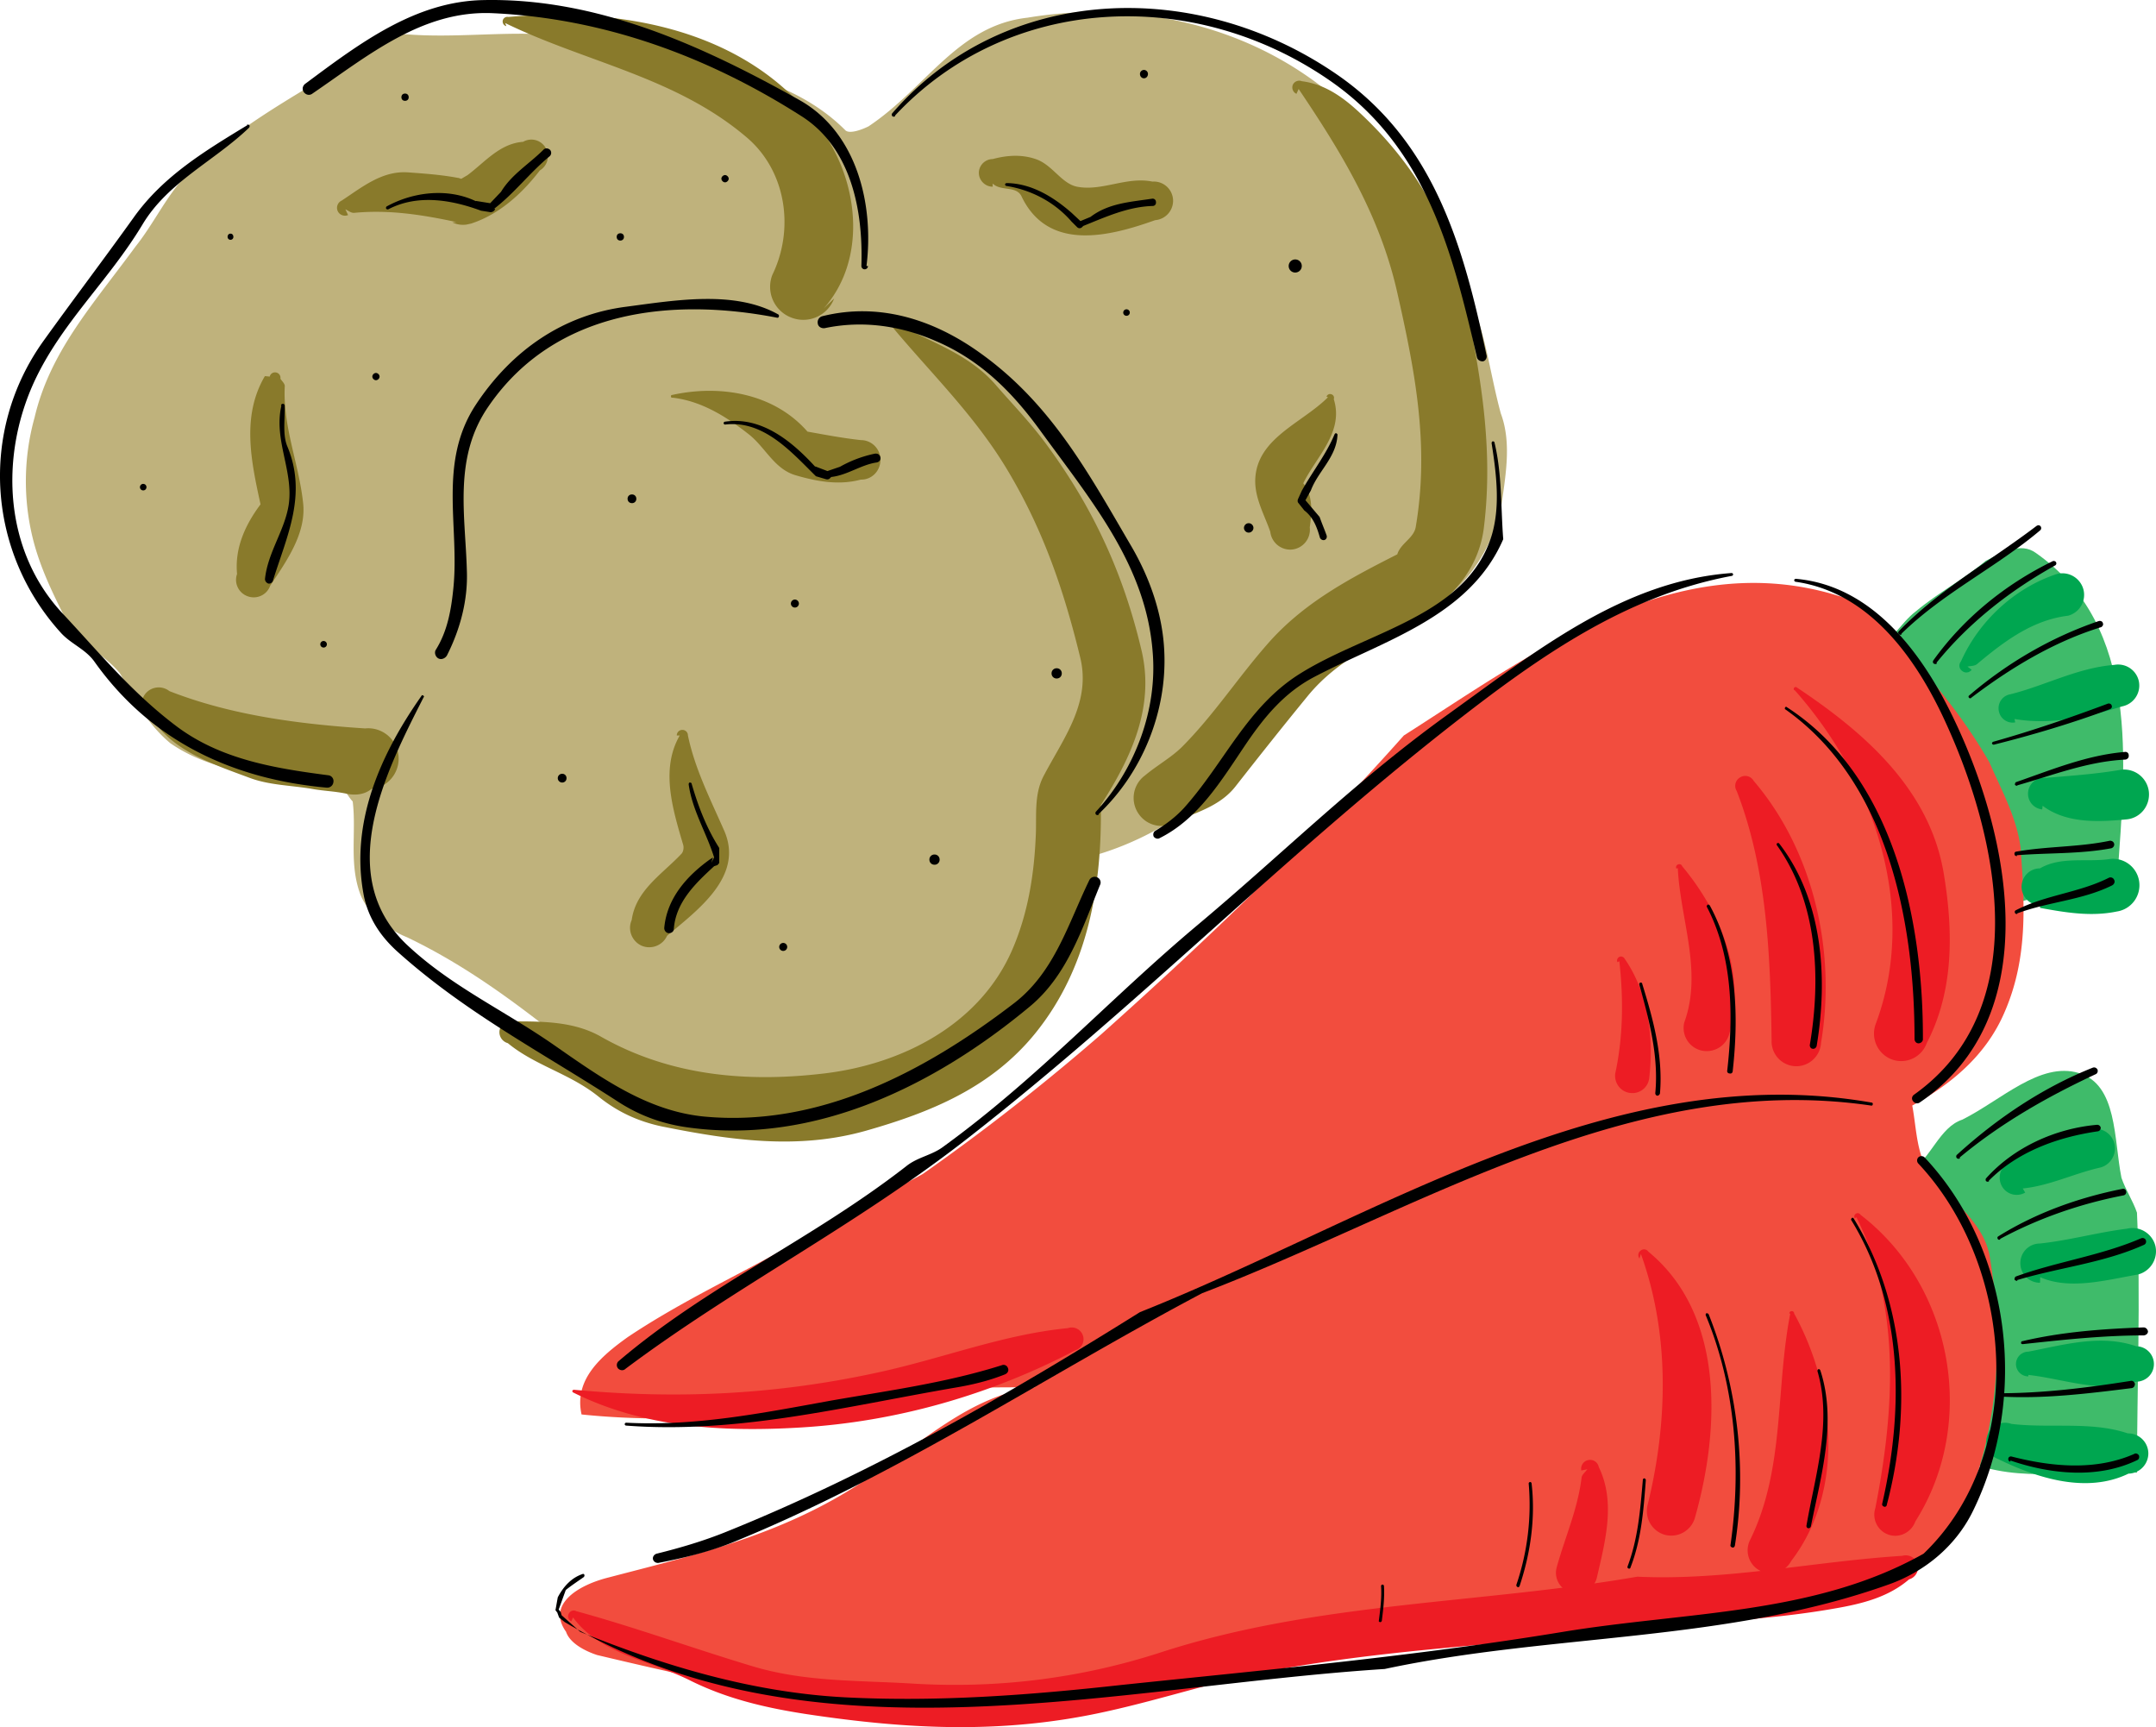 <svg xmlns="http://www.w3.org/2000/svg" width="160.081" height="128.202"><path fill="#3fbb6a" d="M138.793 48.547c1.442-.579 2.305-2.305 3.457-3.168 1.73-1.442 3.457-2.305 5.184-3.747 1.152-.574 2.594-1.44 3.746-.574 7.773 5.469 6.625 15.551 6.047 23.903-3.457.578-6.625 2.304-10.078 2.304-1.156-6.336-4.61-11.808-7.203-17.57 0-.285-.29-1.438-1.153-1.148m2.883 38.589c1.727-1.152 2.305-3.457 4.031-4.03 2.88-1.442 5.762-4.321 8.641-3.458 2.879.863 2.59 4.899 3.168 7.777.289.864.863 1.727 1.152 2.59.285 6.336 0 12.961 0 19.297-4.32-.289-8.64.863-12.675-.863-.286-7.2-2.012-14.399-4.317-21.313"/><path fill="#bfb27c" d="M62.762 9.664c-4.644-4.645-11.809-4.895-18.434-6.621-5.183-1.157-10.078 0-14.972-.578-5.477 3.746-11.524 6.335-16.13 11.23-1.151 1.441-2.015 3.172-3.167 4.61-3.168 4.32-6.336 7.777-7.488 12.671a17.685 17.685 0 0 0 0 9.504c.574 2.016 1.441 3.746 2.304 5.473.864 1.726 2.88 2.594 4.032 4.031 1.152 2.016 2.015 3.746 3.742 5.184C16.395 57.76 21 57.472 25.32 58.336c.289.289.578.867.867 1.152.285 2.305-.29 4.61.574 6.914.574 1.438 2.016 2.59 3.457 3.168 6.625 3.168 11.52 7.773 17.277 12.094 1.153.863 2.02 1.73 3.457 2.015 3.458 1.153 6.915.868 10.368.29 2.304-.29 4.32-1.153 6.336-2.59 6.05-4.899 9.504-11.524 13.539-17.86 6.047-1.726 11.23-6.047 14.687-11.804 2.016-3.747 6.621-4.036 10.078-6.336 2.883-1.73 4.61-4.32 5.473-7.489.289-2.304.863-4.898 0-7.203-.863-3.168-1.152-6.336-2.59-9.215-2.02-4.605-4.898-8.925-8.355-12.96-6.336-6.337-15.551-8.641-24.192-7.2-5.183.574-7.488 5.184-11.808 8.067-.575.285-1.438.574-1.727.285"/><path fill="#f24d3e" d="M141.098 82.527c3.457-1.727 6.336-4.031 7.777-7.484 1.727-4.036 1.442-8.067 1.153-12.098-.29-2.305-1.442-4.32-2.305-6.336-2.305-4.031-5.184-7.2-8.352-10.656-.867-.574-1.73-1.442-2.882-1.727-12.094-3.746-22.75 4.32-32.254 10.367C97.32 62.371 89.832 69.57 81.77 76.77a163.123 163.123 0 0 1-13.246 10.367c-2.02 1.153-4.32 2.016-6.336 3.168-5.188 3.457-10.371 5.473-15.555 8.93-2.015 1.438-4.031 3.168-3.453 5.758 8.352.863 16.125-.285 24.477-1.727 3.168-.289 6.05-.289 9.218-.289-4.898.578-8.64 4.32-12.672 6.914-6.05 4.032-12.386 5.469-19.007 7.2-2.305.574-4.61 2.015-3.168 4.03.285.864 1.437 1.442 2.3 1.727 12.098 2.883 23.618 5.188 35.715 4.325 6.336-3.172 13.535-4.61 20.735-4.899 12.672-.863 25.054-1.152 37.726-4.61 2.883-.574 5.762-1.726 6.914-4.605 2.883-6.336 3.457-12.96 2.305-19.875-.574-2.879-3.457-4.316-4.898-6.91-.575-1.441-.575-2.879-.864-4.32"/><path fill="#897a2b" d="M96.422 6.605c3.133 4.645 6.012 9.34 7.309 15.047 1.347 5.941 2.41 11.43 1.387 17.46-.145.849-1.118 1.204-1.372 2.036-3.543 1.797-7.02 3.617-9.718 6.75-2.196 2.52-3.922 5.184-6.246 7.524-.793.793-1.871 1.386-2.77 2.14a2.072 2.072 0 0 0-.434 2.899 2.055 2.055 0 0 0 2.899.433c1.527-.633 3.168-1.137 4.246-2.504 1.82-2.32 3.477-4.41 5.348-6.695 2.449-3.008 5.742-4.156 8.945-6.246 2.27-1.492 3.836-3.637 4.16-6.281.735-5.957-.254-11.485-1.515-17.461-1.133-5.364-3.797-9.684-7.668-13.305-1.243-1.168-2.61-2.156-4.336-2.375a.52.52 0 0 0-.668.273.52.52 0 0 0 .273.665l.16-.36M66.145 24.136c2.973 3.582 6.23 6.68 8.695 10.82 2.63 4.41 4.156 8.872 5.363 13.84.829 3.383-1.257 6.012-2.734 8.84-.683 1.332-.504 2.844-.558 4.266-.11 2.844-.54 5.742-1.692 8.457-2.394 5.691-8.246 8.64-14.039 9.324-5.637.668-11.36.219-16.562-2.734-1.961-1.117-4.247-1.133-6.461-1.133a.853.853 0 0 0-1.043.574c-.13.45.14.918.593 1.043 2.032 1.676 4.606 2.25 6.75 3.98 1.387 1.114 2.899 1.817 4.66 2.196 5.184 1.043 10.133 1.746 15.176.324 4.805-1.367 9.285-3.187 12.563-7.218 3.96-4.88 4.969-10.981 4.879-16.958 2.215-3.453 4.05-7.27 3.004-11.554-1.332-5.617-3.543-10.442-6.985-15.137-1.203-1.656-2.5-2.973-3.812-4.484-2.07-2.395-4.969-3.203-7.563-4.68a.229.229 0 1 0-.324.324l.09-.09M37.508 1.71c5.977 2.915 12.672 3.997 17.945 8.497 2.934 2.5 3.547 6.8 1.891 10.203a2.443 2.443 0 0 0 1.422 3.168 2.445 2.445 0 0 0 3.168-1.422l-.773.738c3.148-3.547 2.664-9.125.019-12.976-5.277-7.723-14.926-9.399-23.437-8.66a.352.352 0 0 0-.415.269c-.035.2.09.379.27.414l-.09-.23M11.157 53.062c1.437 2.63 4.644 3.656 7.343 4.664 1.512.574 3.114.559 4.735.844.828.145 1.636.164 2.484.344.594.125 1.297.105 1.852-.344a2.263 2.263 0 0 0 2.015-2.484 2.26 2.26 0 0 0-2.48-2.016c-4.914-.324-9.938-.973-14.528-2.77a1.28 1.28 0 0 0-1.785.196c-.43.558-.355 1.351.2 1.781l.164-.215m14.488-37.527c.215.105.433.285.648.265 2.61-.25 5.078.145 7.598.684l-.309.02a1.81 1.81 0 0 0 1.063.164l.344-.075c2.086-.683 3.78-2.23 5.093-3.941a1.23 1.23 0 0 0 .434-1.672 1.22 1.22 0 0 0-1.676-.453c-1.726.125-2.824 1.496-4.12 2.469l-.704.414 1.062.14-1.082-.359c.02 0 .02.02.04.02-1.227-.235-2.485-.325-3.727-.415-1.93-.144-3.422 1.098-4.934 2.09a.594.594 0 0 0-.304.774c.125.285.468.43.773.304l-.2-.43m-5.976 12.384c-1.761 2.988-1.007 6.37-.324 9.52-1.133 1.515-1.926 3.241-1.742 5.167a1.294 1.294 0 0 0 .789 1.656 1.3 1.3 0 0 0 1.676-.793c1.222-1.836 2.644-3.851 2.449-6.03-.29-2.95-1.531-5.743-1.371-8.782 0-.18-.2-.36-.324-.54a.404.404 0 0 0-.325-.468.4.4 0 0 0-.468.305l-.36-.035"/><path fill="#897a2b" d="M49.946 29.52c2.14.25 3.98 1.402 5.672 2.734 1.222.972 1.87 2.558 3.453 3.023 1.605.469 3.222.758 4.843.324.809.02 1.457-.644 1.457-1.457a1.456 1.456 0 0 0-1.457-1.476c-1.332-.145-2.644-.395-3.96-.63-2.485-2.843-6.481-3.511-10.063-2.718-.055 0-.09.055-.07.125 0 .055.054.094.125.074m.524 25.074c-1.442 2.5-.524 5.473.25 8.098.073.219.019.543-.126.688-1.441 1.527-3.383 2.699-3.691 4.914-.325.734.02 1.582.738 1.906a1.456 1.456 0 0 0 1.89-.738c2.286-1.926 5.708-4.41 4.25-7.778-1.027-2.34-2.18-4.59-2.703-7.09a.407.407 0 0 0-.414-.414.41.41 0 0 0-.414.414h.22m23.237-40.968c.61.593 1.762.144 2.141.953 1.98 4.14 6.535 2.972 9.918 1.765a1.446 1.446 0 0 0 1.332-1.53 1.432 1.432 0 0 0-1.531-1.333c-1.926-.394-3.742.738-5.598.379-1.152-.234-1.816-1.602-3.023-2.035-1.063-.379-2.176-.305-3.239-.016-.558 0-1.027.465-1.027 1.024 0 .558.469 1.027 1.027 1.027v-.234m24.895 15.859c-1.91 1.926-5.313 3.04-5.402 6.137-.036 1.367.683 2.594 1.117 3.851a1.49 1.49 0 0 0 1.636 1.317 1.48 1.48 0 0 0 1.297-1.64c.145-1.099.27-2.34-.484-3.274.953-1.965 3.039-3.801 2.266-6.246a.276.276 0 0 0-.18-.364.278.278 0 0 0-.36.18l.11.04"/><path fill="#ed1c24" d="M133.25 51.226c5.887 6.625 9.235 16.219 6.012 24.805a2.052 2.052 0 0 0 1.207 2.61 2.017 2.017 0 0 0 2.594-1.223c2.012-3.871 1.976-8.282 1.258-12.582-1.043-6.282-5.957-10.512-10.91-13.809-.07-.05-.141-.035-.196.02-.054.074-.035.144.02.199l.015-.02m-4.3 7.489c2.27 5.851 2.5 12.277 2.59 18.503a1.847 1.847 0 0 0 1.746 1.926 1.847 1.847 0 0 0 1.925-1.746c1.137-6.715-.539-14.219-5.004-19.437a.715.715 0 0 0-1.007-.254.719.719 0 0 0-.25 1.008m-4.375 5.722c.18 3.8 1.855 7.668.484 11.45a1.717 1.717 0 0 0 1.262 2.09c.933.214 1.87-.345 2.086-1.282 1.246-4.426-.7-9.035-3.508-12.398-.035-.13-.18-.18-.305-.13-.125.04-.183.18-.125.31l.106-.04m-4.34 6.914c.308 2.774.289 5.598-.305 8.332-.09.703.395 1.352 1.082 1.442.7.109 1.348-.38 1.438-1.078.359-3.008-.055-6.336-1.817-8.875-.074-.145-.254-.215-.398-.145-.14.07-.215.25-.14.395l.14-.07m-77.653 32.023c5.204 2.59 11.036 2.933 16.797 2.59 7.164-.415 14.164-2.43 20.485-5.743a.857.857 0 0 0 .539-1.097.877.877 0 0 0-1.117-.54c-4.895.485-9.25 2.25-14.204 3.313-7.629 1.656-14.937 1.961-22.46 1.262a.135.135 0 0 0-.13.086c0 .054.036.11.09.129m-.035 16.683c1.965 2.703 5.707 3.203 8.621 4.645 2.758 1.387 5.672 2.07 8.75 2.539 7.543 1.133 14.633 1.492 22.23-.2 4.411-.972 8.282-2.32 12.708-3.113 9.324-1.656 18.11-1.925 27.344-3.023 4.714-.559 9.25-.664 14.039-1.512 1.996-.344 3.96-.828 5.507-2.16a.916.916 0 0 0 .63-1.137.918.918 0 0 0-1.133-.61c-6.57.415-13.051 1.856-19.672 1.548-11.774 2.035-23.797 1.855-35.426 5.633-5.957 1.925-12.113 2.683-18.36 2.304-4.05-.25-8.046-.105-11.988-1.312-4.43-1.332-8.62-2.863-13.015-4.067-.2-.109-.45-.02-.559.196a.413.413 0 0 0 .2.558l.124-.289m95.293-29.699c3.328 6.715 2.809 14.418 1.403 21.582-.27.828.183 1.711.992 1.98.808.27 1.691-.18 1.98-.992 4.645-7.324 2.77-17.496-4.066-22.75-.074-.125-.238-.164-.344-.09-.125.07-.164.235-.09.34l.125-.07"/><path fill="#ed1c24" d="M132.926 97.504c-1.098 5.597-.394 11.52-2.969 16.777-.433.828-.129 1.871.72 2.305.827.449 1.874.125 2.32-.72 4.035-5.273 3.242-12.855.218-18.362a.172.172 0 0 0-.18-.18c-.109 0-.18.074-.18.18h.071m-11.09-4.426c2.145 5.957 2 12.492.508 18.594a1.832 1.832 0 0 0 1.258 2.25 1.83 1.83 0 0 0 2.25-1.278c1.836-6.48 2.25-15.031-3.457-19.73a.388.388 0 0 0-.574-.086c-.2.14-.235.41-.09.59l.105-.34m-3.976 15.984c-.16.215-.414.414-.43.63-.289 2.358-1.242 4.444-1.855 6.679a1.52 1.52 0 0 0 1.117 1.851 1.535 1.535 0 0 0 1.87-1.097c.614-2.684 1.423-5.614.145-8.227a.653.653 0 0 0-.773-.52.653.653 0 0 0-.523.774l.449-.09"/><path fill="#00a650" d="M148.407 108.324c2.914 1.422 6.55 2.555 9.629 1.062a1.507 1.507 0 0 0 1.476-1.53 1.5 1.5 0 0 0-1.527-1.458c-2.719-.918-5.782-.36-8.64-.703a1.38 1.38 0 0 0-1.782.848 1.381 1.381 0 0 0 .844 1.78m2.195-6.265c2.629.29 5.437 1.406 7.992.504.738 0 1.332-.574 1.332-1.312 0-.723-.594-1.317-1.312-1.317-2.63-.918-5.383-.105-8.012.399a.922.922 0 0 0-.918.918c0 .504.414.918.918.918v-.11m.883-7.254c2.195.973 4.933.2 7.254-.199a1.78 1.78 0 0 0 1.297-2.121 1.756 1.756 0 0 0-2.125-1.277c-2.16.27-4.266.863-6.442 1.097-.812 0-1.46.649-1.46 1.457 0 .809.648 1.457 1.46 1.457l.016-.414m-1.297-6.586c1.965-.199 3.746-1.082 5.652-1.53.793-.145 1.313-.919 1.172-1.712a1.469 1.469 0 0 0-1.71-1.168c-2.25.16-4.395 1.188-6.192 2.52-.614.34-.809 1.113-.469 1.726a1.26 1.26 0 0 0 1.727.47l-.18-.306m-4.102-38.738c.235-.055.52-.035.7-.18 2.019-1.691 4.12-3.277 6.769-3.597a1.6 1.6 0 0 0 1.133-1.965 1.62 1.62 0 0 0-1.961-1.133c-3.133 1.027-5.797 3.492-7.129 6.496a.479.479 0 0 0 .09.703.48.48 0 0 0 .703-.09l-.305-.234m3.489 3.89c2.703.466 5.437-.144 7.996-.937a1.578 1.578 0 0 0 1.242-1.836 1.572 1.572 0 0 0-1.836-1.242c-2.723.215-5.113 1.531-7.707 2.18a1.05 1.05 0 0 0-.863 1.222c.09.575.648.973 1.222.864l-.054-.25m2.089 6.441c1.782 1.332 4.157 1.207 6.247 1.008 1.027-.105 1.746-1.023 1.64-2.05a1.855 1.855 0 0 0-2.035-1.638c-1.871.325-3.746.45-5.637.61a1.175 1.175 0 0 0-1.293 1.047 1.17 1.17 0 0 0 1.043 1.293l.035-.27m-.194 7.578c1.886.344 3.776.668 5.702.27a1.972 1.972 0 0 0 1.656-2.25 1.96 1.96 0 0 0-2.25-1.637c-1.675.234-3.562-.215-5.109.684a1.367 1.367 0 1 0 0 2.734v.2"/><path d="M57.778 23.336c-3.242-1.809-7.617-1.051-11.29-.567-4.64.594-8.476 3.211-11.152 7.262-2.832 4.293-1.21 9.02-1.672 13.61-.16 1.593-.43 3.21-1.32 4.616-.11.215 0 .512.215.622.215.105.484 0 .621-.215 1-1.973 1.566-4.133 1.484-6.293-.109-4.13-1.027-8.426 1.622-12.23C41.25 22.928 50 22.092 57.668 23.577c.082.027.137 0 .16-.078.028-.059 0-.137-.05-.164M31.29 51.66c-2.997 4.265-5.348 9.394-4.266 14.875.351 1.676 1.27 3 2.457 4.078 5.074 4.562 10.637 7.426 16.469 11.203 1.648 1.055 3.375 1.649 5.265 1.89 9.344 1.243 18.2-3.128 25.274-9.015 2.754-2.297 3.859-5.754 5.183-8.992a.413.413 0 0 0-.191-.567.443.443 0 0 0-.594.188c-1.566 3.215-2.562 6.777-5.535 9.102-6.777 5.21-14.633 9.285-23.164 8.449-4.133-.434-7.48-2.809-11.043-5.293-3.809-2.645-7.668-4.371-10.961-7.477-5.43-5.183-1.54-12.828 1.266-18.336.054-.05.027-.105-.024-.133-.055-.054-.11-.027-.137.028m50.274 8.773c3.265-3.078 5.078-7.613 4.887-12.015-.106-2.754-1.051-5.48-2.457-7.883-3.16-5.399-5.938-10.582-11.258-14.363-3.512-2.512-7.535-3.727-11.664-2.704a.463.463 0 0 0-.352.543c.027.243.27.38.512.348 2.808-.59 5.617-.187 8.238.95 3.293 1.402 5.668 3.75 7.8 6.695 3.837 5.265 7.833 10.015 8.317 16.414.352 4.214-1.27 8.64-4.21 11.828a.161.161 0 0 0 0 .215c.054.054.16.054.214 0l-.027-.028M64.336 19.746c.567-4.567-.699-9.91-4.968-12.313C52.05 3.328 44.25-.184 35.852.007c-5.047.11-9.152 3.211-13.149 6.184-.218.137-.296.402-.164.621.137.215.407.297.622.16C27.32 4.136 31.37.734 36.61.98c8.125.379 15.82 3.129 22.894 7.64 3.7 2.348 4.59 6.993 4.453 11.126a.244.244 0 0 0 .489 0h-.11M18.356 9.297c-3.106 1.89-6.211 3.753-8.399 6.804-2.32 3.239-4.398 5.965-6.75 9.235C-1.57 32.03-.922 41.019 4.56 47.016c.758.808 1.809 1.187 2.457 2.105 4.266 5.996 10.395 8.722 17.227 9.344a.461.461 0 0 0 .511-.407.433.433 0 0 0-.379-.511c-3.968-.516-7.988-1.165-11.285-3.649-3.293-2.48-5.695-5.426-8.449-8.367C.321 40.914-.031 34 2.504 28.414c2.028-4.43 5.54-7.535 8.074-11.746 1.891-3.16 5.32-4.7 7.91-7.184a.17.17 0 0 0 .032-.187.169.169 0 0 0-.192-.028l.028.028"/><path d="M28.832 15.535c2.188-1.137 4.696-.703 6.887.105l.7.11c.163 0 .324-.11.35-.27l-.132.055c1.54-1.164 2.7-2.73 4.184-3.945a.338.338 0 0 0 .027-.458c-.137-.136-.352-.164-.488-.027-1.051 1.055-2.375 1.836-3.157 3.13l-1.054 1.108.351-.242-1.164-.187v.023c-2.074-.996-4.64-.703-6.613.38-.055.026-.078.108-.055.163.028.055.11.078.164.055m-7.937 14.578c-.594 2.539.918 4.86.539 7.371-.297 1.89-1.54 3.512-1.754 5.453-.027.164.082.324.242.38a.307.307 0 0 0 .352-.243c1.027-3.297 2.562-6.371 1.05-9.965-.347-.863-.16-1.969-.187-2.996 0-.082-.055-.137-.137-.137-.082 0-.132.055-.132.137h.027m30.238 28.105c.27 1.946 1.324 3.594 1.89 5.43l-.214.402.133-.402-.215.133c-1.7 1.215-3.188 2.863-3.402 5.05a.385.385 0 0 0 .27.43c.218.028.405-.078.433-.27.133-2.023 1.62-3.429 2.996-4.694l.242-.082c.055-.055.11-.11.137-.165v-1.105c-.946-1.484-1.567-3.105-2.051-4.777 0-.055-.082-.082-.137-.082-.055 0-.082.082-.082.132m2.699-26.703c2.864-.347 4.914 2.028 6.75 3.836l.73.215a.315.315 0 0 0 .27-.027l.137-.133c1.215-.137 2.215-.918 3.402-1.082.188-.055.297-.215.243-.403-.055-.19-.215-.273-.407-.246a8.94 8.94 0 0 0-2.59.973l-1.109.379.192-.055-.918-.351v.027c-1.704-1.863-3.97-3.754-6.7-3.348-.05 0-.105.055-.105.11s.055.105.105.105m12.61-22.922C74.84-.422 88.692-1.098 98.926 6.11c7.07 4.996 8.961 12.824 10.742 20.441.055.188.274.293.461.266.188-.05.297-.266.242-.457-1.671-7.832-3.777-15.793-11.125-20.844C88.72-1.723 74.543-1.153 66.254 8.402c-.054.059-.054.164 0 .219.055.054.16.054.215 0l-.027-.028m44.308 24.301c.352 2.27.649 4.617.028 6.778-1.809 6.02-9.125 7.156-14.176 10.285-3.996 2.457-5.645 6.617-8.695 10.02-.645.698-1.348 1.214-2.133 1.698-.133.082-.188.27-.106.434.106.133.297.188.43.106 2.918-1.458 4.59-4.293 6.453-7.047 1.379-2.024 2.836-3.75 4.969-4.887 5.16-2.727 11.582-4.453 14.094-10.258-.188-2.379-.082-4.808-.645-7.156 0-.082-.082-.11-.137-.11a.15.15 0 0 0-.082.137"/><path d="M74.73 13.804c1.864.297 3.595 1.215 4.837 2.649l.402.402c.11.11.242.11.352.027l.109-.109c1.672-.672 3.32-1.43 5.156-1.484.16 0 .27-.137.242-.297 0-.16-.132-.27-.296-.242-1.594.242-3.211.324-4.563 1.351l-.973.403h.325l-.754-.704c-1.352-1.183-2.973-2.183-4.809-2.21a.145.145 0 0 0-.133.081c0 .051.028.133.106.133m24.355 18.442c-.62 1.484-1.648 2.781-2.43 4.183l-.269.594c-.055.11-.055.246.027.324l.43.543c.676.512.945 1.27 1.16 2.024.055.136.22.215.352.164.137-.055.191-.219.137-.352-.164-.46-.352-.89-.512-1.351L96.817 37l.082.187.433-.785c.54-1.43 1.891-2.457 1.973-4.102.023-.054-.031-.109-.082-.136-.055-.028-.11.027-.137.082m-3.402-12.5c0 .27.215.484.484.484a.486.486 0 1 0-.484-.484m-12.285 3.457c0 .133.11.238.242.238a.241.241 0 0 0 .246-.238.244.244 0 1 0-.488 0m1.242-17.715c0 .187.137.324.297.324.164 0 .297-.137.297-.324a.3.3 0 0 0-.297-.297.302.302 0 0 0-.297.297m7.723 33.695c0 .192.16.352.351.352.188 0 .352-.16.352-.352a.357.357 0 0 0-.352-.347.354.354 0 0 0-.351.347M78.078 49.984a.37.37 0 0 0 .38.379c.218 0 .378-.16.378-.379a.37.37 0 0 0-.379-.379.372.372 0 0 0-.379.379m-9.07 13.824c0 .215.16.38.38.38a.372.372 0 0 0 .378-.38.372.372 0 0 0-.379-.379.37.37 0 0 0-.379.38M58.723 44.8a.297.297 0 1 0 .594 0 .302.302 0 0 0-.297-.296.3.3 0 0 0-.297.296M41.414 57.761c0 .188.16.325.325.325a.314.314 0 0 0 .324-.325.312.312 0 0 0-.324-.324.326.326 0 0 0-.325.324m-17.632-9.937c0 .137.109.242.246.242a.24.24 0 0 0 .242-.242.244.244 0 0 0-.488 0m3.863-19.871c0 .137.133.27.27.27a.287.287 0 0 0 .269-.27.287.287 0 0 0-.27-.27.287.287 0 0 0-.27.27M10.391 36.16c0 .137.11.242.242.242a.238.238 0 0 0 .242-.242.24.24 0 0 0-.242-.242.243.243 0 0 0-.242.242m6.508-18.574c0 .105.082.214.215.214a.21.21 0 0 0 .214-.214c0-.137-.078-.243-.214-.243-.133 0-.215.106-.215.243M29.805 7.218c0 .16.106.266.27.266.16 0 .27-.105.27-.266 0-.164-.11-.273-.27-.273-.164 0-.27.11-.27.273M45.79 17.586c0 .16.105.27.269.27.16 0 .27-.11.27-.27 0-.164-.11-.27-.27-.27-.164 0-.27.106-.27.27m7.774-4.321c0 .133.137.27.27.27.136 0 .273-.137.273-.27 0-.136-.137-.27-.274-.27-.132 0-.27.134-.27.27m-6.964 23.758c0 .192.137.324.324.324a.312.312 0 0 0 .324-.324.31.31 0 0 0-.324-.32.31.31 0 0 0-.324.32m11.258 33.266a.297.297 0 1 0 .297-.297.302.302 0 0 0-.297.297m81.109 11.554c-19.332-3.375-37.015 8.668-54.324 15.555-9.855 6.156-19.871 11.934-30.727 16.309-1.671.675-3.402 1.187-5.156 1.62-.187.052-.324.24-.27.43.055.188.27.297.458.243 1.808-.352 3.593-.782 5.32-1.457 12.395-5.024 23.3-12.368 34.992-18.551 15.957-6.102 31.914-16.524 49.653-13.93.082.027.136-.027.136-.082.028-.082-.027-.137-.082-.137"/><path d="M43.25 116.84c-.78.265-1.379.863-1.836 1.726l-.164.918c-.023.027 0 .055.028.078l.136.192-.027-.028.11.297s0 .027.027.055l.402.324c18.414 10.883 40.77 4.777 60.887 3.484 12.418-2.648 25.324-1.945 37.476-6.293 2.7-.972 4.965-2.89 6.211-5.453 4.13-8.426 2.832-19.386-3.593-26.219a.338.338 0 0 0-.457-.027.335.335 0 0 0-.028.461c7.13 7.586 8.18 21.52.403 28.973-8.098 4.558-17.575 4.289-26.782 5.804-11.18 1.836-21.683 2.778-32.754 3.938-6.855.758-13.632 1.273-20.52.922-6.827-.352-13.362-2.297-19.683-4.86l-1.402-1.246.027.055-.082-.297c-.027 0-.027-.027-.027-.027l-.16-.188.027.082.54-1.488c.433-.348.89-.644 1.35-.969.028-.054.052-.109.028-.164-.027-.05-.082-.082-.137-.05m90.043-73.66c5.594.785 9.075 5.831 11.207 10.53 3.887 8.505 6.586 21.169-2.375 27.54-.164.109-.218.324-.082.488.11.16.325.215.485.105 9.426-6.37 6.75-19.734 2.539-28.484-2.266-4.75-5.965-9.883-11.719-10.394a.145.145 0 0 0-.133.082c0 .054.028.105.078.132m-4.723-.644c-8.1.594-14.527 5.805-21.222 10.61-6.832 4.94-12.121 10.234-18.469 15.55-6.558 5.508-11.797 11.312-18.87 16.445-.84.621-1.891.754-2.727 1.43-7.047 5.48-14.77 8.855-21.36 14.473a.387.387 0 0 0-.027.539c.164.164.406.164.543.027 8.18-6.129 17.144-10.637 25.488-17.172C84.75 74.421 94.954 63.863 107.81 53.793c6.398-4.997 12.824-9.559 20.762-11.043.054 0 .11-.055.11-.11 0-.054-.056-.105-.11-.105M46.489 105.82c8.261.621 16.066-1.375 24.382-2.809 1.297-.214 2.54-.511 3.754-.996.188-.082.297-.27.215-.46a.342.342 0 0 0-.46-.216c-4.102 1.297-8.286 1.864-12.634 2.618-5.21.945-10.07 1.918-15.257 1.648-.051 0-.106.055-.106.11 0 .05.055.105.106.105"/><path d="M141.18 47.043c3.078-3.024 7.02-4.914 10.29-7.668a.22.22 0 0 0 .05-.297c-.078-.11-.215-.11-.324-.028-3.403 2.59-7.207 4.7-10.207 7.801-.051.055-.078.137 0 .219.054.055.136.078.218 0l-.027-.027m2.594 2.16c2.426-2.996 5.48-5.375 8.828-7.238a.175.175 0 0 0 .05-.243c-.05-.082-.187-.105-.265-.054-3.484 1.703-6.562 4.187-8.832 7.343-.055.082-.055.192.027.246.082.051.192.051.243-.027l-.051-.027m2.59 2.59c2.914-2.211 6.129-4.157 9.64-5.239.106-.05.188-.187.133-.297-.027-.132-.16-.187-.297-.16-3.508 1.188-6.804 3.106-9.64 5.535-.051.028-.051.133 0 .16.03.055.136.055.164 0m1.672 3.485c2.917-.73 5.808-1.594 8.644-2.645.106-.054.16-.164.106-.273-.028-.105-.16-.16-.27-.133-2.809 1.051-5.645 2.024-8.531 2.836a.145.145 0 0 0-.082.133.149.149 0 0 0 .133.082m1.73 3.023c2.645-.753 5.238-1.78 8.047-1.918.16-.027.27-.16.242-.324 0-.16-.137-.27-.297-.242-2.836.242-5.426 1.324-8.074 2.242-.055.028-.078.11-.078.188.023.054.105.082.187.082l-.027-.028m-.027 5.184c2.324-.187 4.672-.082 6.992-.512.164-.027.27-.187.246-.324-.031-.164-.164-.242-.324-.242-2.297.484-4.649.402-6.942.809-.082 0-.16.082-.136.187a.15.15 0 0 0 .191.137l-.027-.055m.027 4.32c2.297-.863 4.805-.972 7.047-2.078.164-.082.242-.27.164-.406a.291.291 0 0 0-.406-.16c-2.188 1.105-4.7 1.27-6.887 2.402-.078.027-.11.11-.078.188.023.082.105.109.187.082l-.027-.028M145.5 85.922c3.051-2.54 6.504-4.508 10.098-6.184.137-.055.188-.215.137-.352-.082-.132-.219-.187-.356-.132-3.722 1.484-7.097 3.753-10.066 6.453-.082.054-.082.187-.031.242.054.082.191.082.246.027l-.028-.055m2.16 1.727c2.133-2.156 5.102-3.238 8.102-3.672.133-.023.215-.133.215-.27a.265.265 0 0 0-.27-.214c-3.078.27-6.156 1.648-8.238 3.969-.05.054-.05.164 0 .214a.166.166 0 0 0 .219 0l-.028-.027m.836 4.32c2.864-1.539 5.965-2.617 9.18-3.238a.244.244 0 0 0 .188-.297c-.028-.136-.133-.215-.266-.187-3.242.644-6.43 1.781-9.238 3.535-.051.027-.078.11-.024.187.024.055.106.082.188.028l-.027-.028m1.269 3.052c3.133-.942 6.426-1.266 9.422-2.618.137-.055.191-.215.137-.352-.055-.132-.215-.187-.352-.132-2.996 1.293-6.238 1.726-9.29 2.832-.077.027-.108.136-.108.218.03.079.136.11.218.11l-.027-.059m.43 4.754c3-.324 5.968-.648 8.992-.648.164-.028.297-.133.297-.297-.028-.16-.16-.297-.324-.297-3.024.11-6.047.324-9.016 1.027-.055 0-.082.051-.082.133 0 .055.055.082.133.082m-1.754 3.887c3.293.191 6.562-.215 9.828-.621.164-.028.246-.16.246-.32-.031-.137-.164-.247-.297-.22-3.242.512-6.484.919-9.777.919-.082 0-.133.054-.133.136 0 .082.05.133.133.133v-.027m.836 4.754c3 1.023 6.484 1.375 9.398-.028.137-.054.188-.214.137-.351-.082-.137-.246-.188-.352-.11-2.89 1.27-6.156.946-9.101.192-.106-.028-.215.027-.242.133-.028.11.027.218.136.246l.024-.082M132.567 52.66c7.558 5.344 9.586 15.656 9.586 24.46 0 .188.133.325.297.325.16 0 .324-.137.324-.297.027-8.855-2.16-19.523-10.098-24.652-.055-.055-.11-.028-.137.027-.027.055-.027.11.028.137m-.621 10.097c3.023 4.266 3.265 9.852 2.43 14.82 0 .138.081.27.218.27.133.028.266-.078.293-.215.84-5.046.461-10.828-2.777-15.011-.028-.055-.11-.055-.164-.028-.028.055-.055.11 0 .165m-5.211 4.562c1.945 3.727 1.968 8.098 1.511 12.148-.027.11.055.215.188.215.11.028.219-.05.219-.187.457-4.13.324-8.559-1.703-12.285-.051-.055-.106-.082-.16-.055-.055.055-.083.11-.055.164m-5.024 5.75c.73 2.617 1.457 5.32 1.192 8.074 0 .106.078.188.16.188s.16-.082.187-.16c.243-2.81-.511-5.536-1.32-8.157 0-.054-.055-.082-.137-.082a.15.15 0 0 0-.082.137m15.742 17.496c3.864 6.29 3.915 14.04 2.297 21.059-.027.109.055.191.16.218.083.028.188-.054.188-.164 1.863-7.074 1.434-14.875-2.457-21.222-.027-.055-.078-.078-.133-.055-.055.055-.082.11-.055.164m-2.511 11.204c1.11 3.78-.16 7.698-.809 11.448-.027.11.027.192.106.215.109.031.191-.05.218-.133.754-3.78 1.946-7.777.7-11.582-.028-.054-.078-.109-.133-.082-.055 0-.082.082-.082.133m-8.289-4.129c2.215 5.32 2.648 11.34 1.836 17.035-.028.082.027.164.136.192.078.027.16-.028.188-.137.918-5.75.191-11.797-1.945-17.172-.024-.054-.106-.082-.16-.082a.132.132 0 0 0-.055.164m-4.673 12.203c-.187 2.188-.35 4.348-1.132 6.426-.027.082 0 .137.082.164.055.028.133-.027.133-.082.812-2.078.972-4.293 1.137-6.48 0-.055-.028-.11-.11-.137a.118.118 0 0 0-.11.11m-8.476.273a18.416 18.416 0 0 1-.918 7.531c0 .078.028.137.11.16.05.028.109-.023.132-.082.813-2.426 1.188-5.047.891-7.61 0-.058-.055-.108-.105-.108-.055 0-.11.05-.11.109m-10.961 7.609c.055.867-.054 1.703-.164 2.567-.027.054.028.109.082.109.055.027.11-.027.137-.082.105-.863.215-1.727.16-2.594 0-.05-.055-.105-.11-.105-.05 0-.105.054-.105.105"/></svg>
